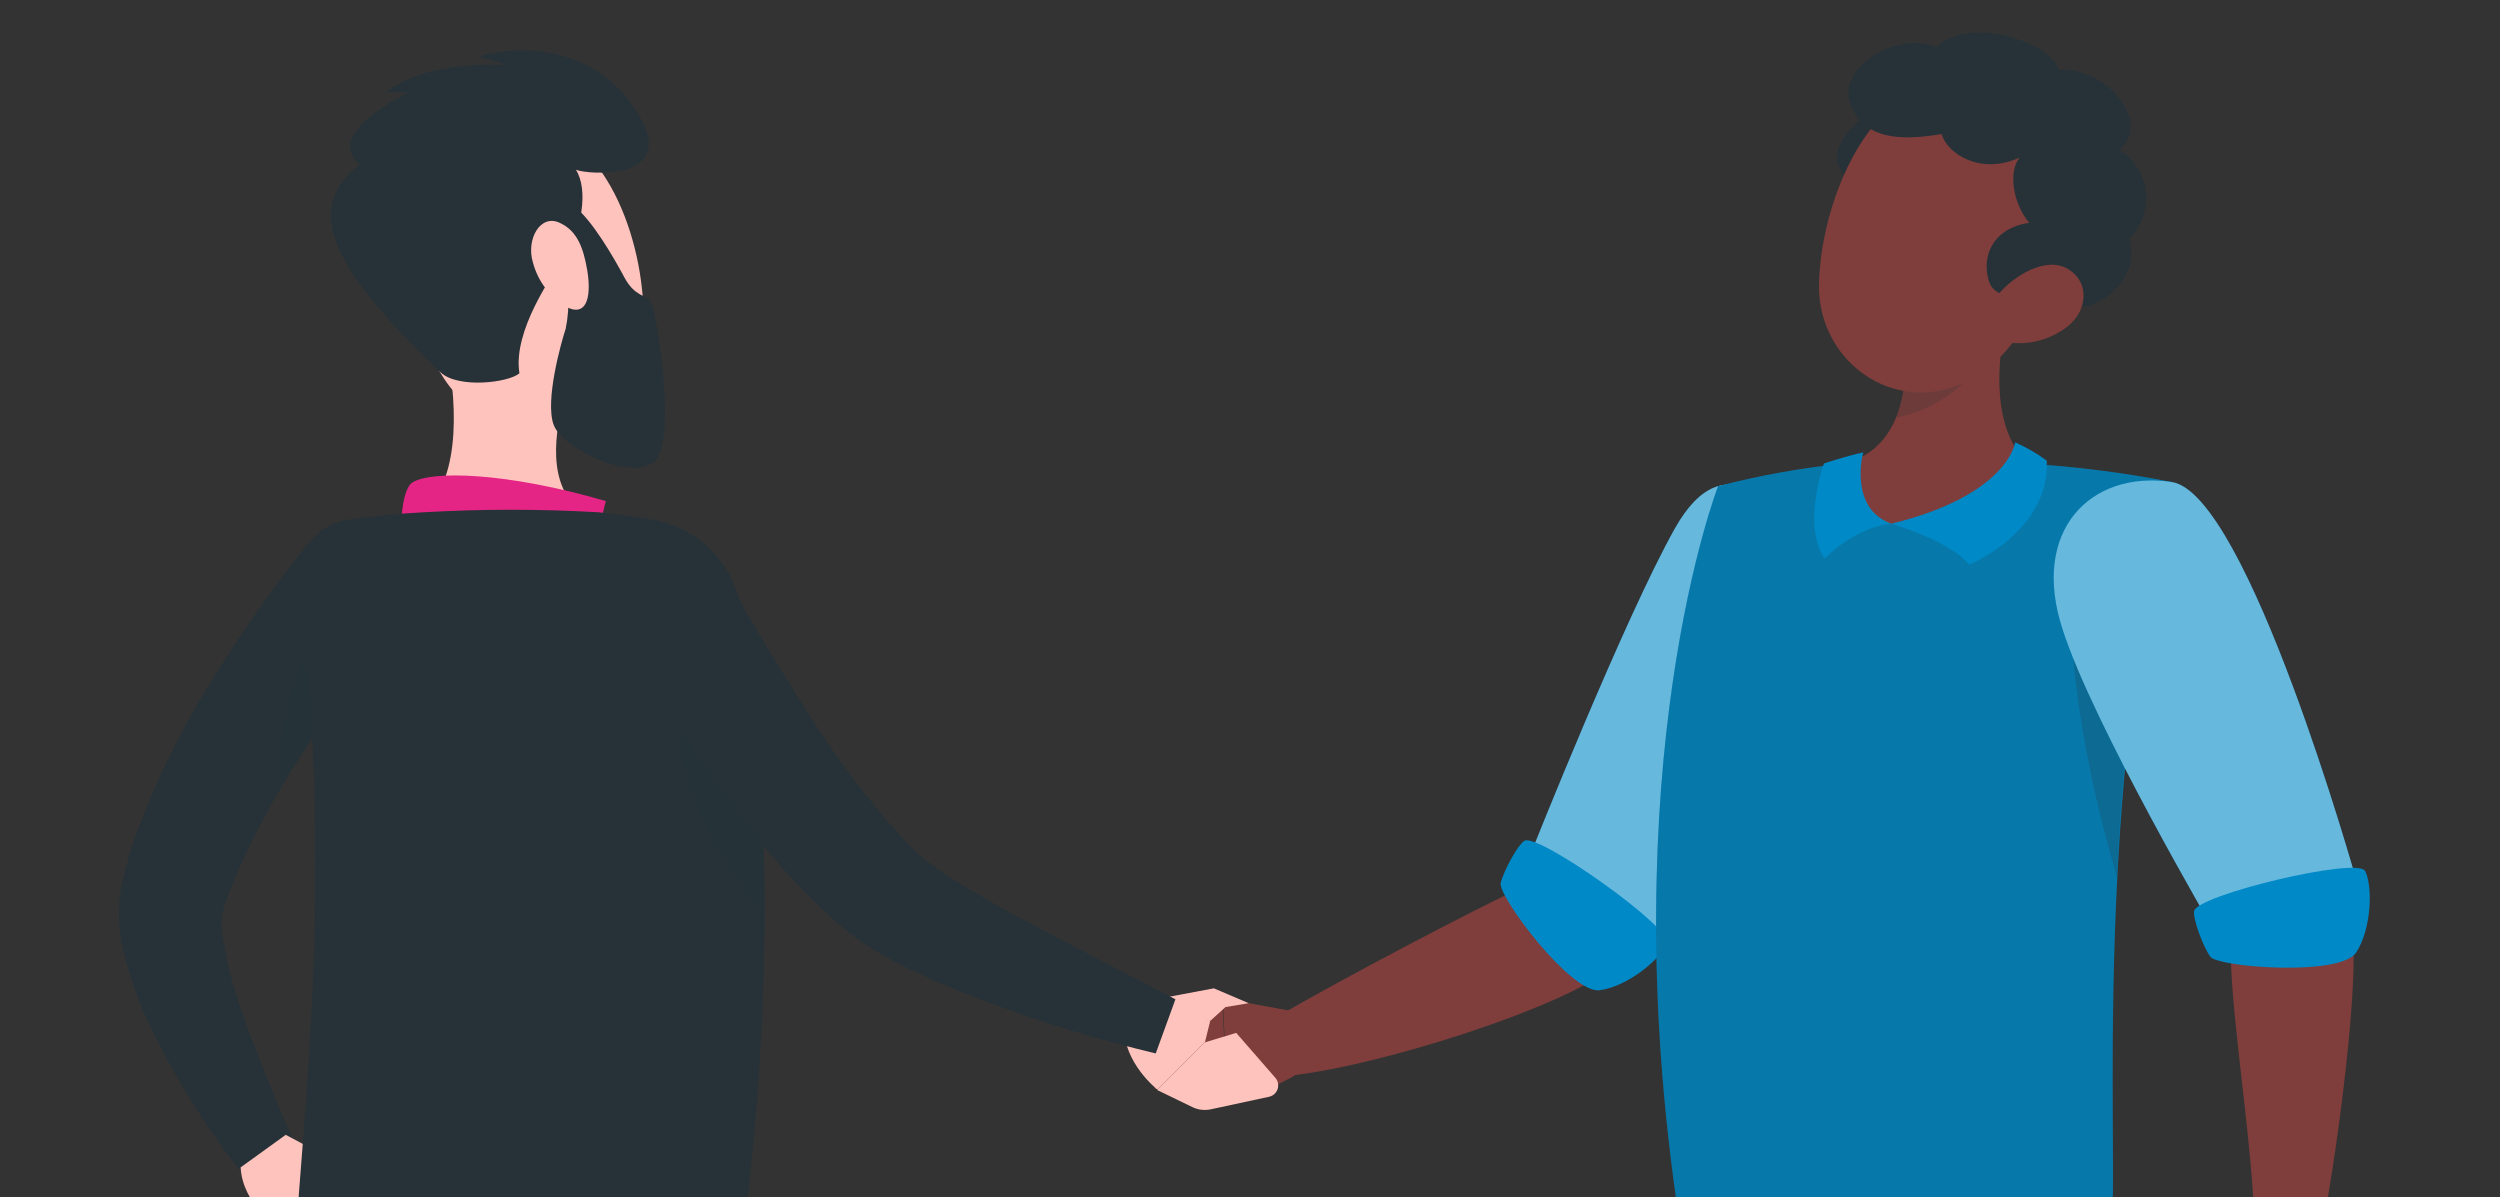 <?xml version="1.0" encoding="UTF-8"?> <svg xmlns="http://www.w3.org/2000/svg" width="923" height="442" viewBox="0 0 923 442" fill="none"><rect x="0" y="0" width="923" height="442" fill="#333333" stroke="none"/> <g clip-path="url(#clip0_904_7468)"> <path d="M659.919 233.447L619.105 221.462C619.105 221.462 577.518 320.329 563.433 326.901C544.29 335.688 493.184 362.645 471.548 375.368C470.073 380.253 470.038 393.644 472.391 397.51C507.831 394.698 580.538 370.623 594.518 357.197C626.411 326.55 659.919 233.447 659.919 233.447Z" fill="#7F3E3B"></path> <path d="M672.284 214.784C683.875 240.652 604.283 354.104 604.283 354.104L565.646 313.967C565.646 313.967 599.822 228.104 618.333 195.172C637.23 161.326 659.674 186.315 672.284 214.784Z" fill="#0089C7"></path> <path opacity="0.4" d="M672.284 214.784C683.875 240.652 604.283 354.104 604.283 354.104L565.646 313.967C565.646 313.967 599.822 228.104 618.333 195.172C637.23 161.326 659.674 186.315 672.284 214.784Z" fill="white"></path> <path d="M562.837 310.417C560.413 311.858 555.215 321.312 554.055 326.022C552.896 330.732 580.083 367.073 590.655 365.597C601.227 364.121 613.31 353.823 615.488 348.27C617.666 342.717 567.93 307.43 562.837 310.417Z" fill="#0089C7"></path> <path d="M476.079 373.118L451.492 368.62L452.967 403.766C452.967 403.766 461.608 407.281 480.224 395.753L476.079 373.118Z" fill="#7F3E3B"></path> <path d="M421.777 380.323L426.273 401.938L452.792 403.907L451.317 368.655L421.777 380.323Z" fill="#7F3E3B"></path> <path d="M634.314 179.497C634.314 179.497 594.448 282.194 619.948 450.3H779.728C781.976 425.697 772.703 293.582 801.751 177.95C784.193 174.524 766.428 172.258 748.573 171.167C725.948 169.866 703.267 169.866 680.643 171.167C665.01 172.758 649.522 175.543 634.314 179.497V179.497Z" fill="#0089C7"></path> <path opacity="0.2" d="M634.314 179.497C634.314 179.497 594.448 282.194 619.948 450.3H779.728C781.976 425.697 772.703 293.582 801.751 177.95C784.193 174.524 766.428 172.258 748.573 171.167C725.948 169.866 703.267 169.866 680.643 171.167C665.01 172.758 649.522 175.543 634.314 179.497V179.497Z" fill="#263238"></path> <path opacity="0.2" d="M765.679 206.49C762.167 225.539 765.925 271.054 781.555 323.668C783.457 278.497 789.334 233.582 799.117 189.444V189.233C788.51 188.143 769.086 188.635 765.679 206.49Z" fill="#263238"></path> <path d="M742.742 107.623C737.403 129.484 733.996 156.581 748.573 171.167C748.573 171.167 738.738 193.38 698.134 193.38C661.008 193.38 680.572 171.167 680.572 171.167C705.159 165.368 705.405 135.212 701.963 118.202L742.742 107.623Z" fill="#7F3E3B"></path> <path d="M698.31 193.345C722.229 200.831 726.971 208.493 726.971 208.493C726.971 208.493 756.791 196.367 755.667 170.078C752.045 167.398 748.134 165.135 744.006 163.33C744.006 163.33 741.477 182.801 698.31 193.345Z" fill="#0089C7"></path> <path d="M698.311 193.345C684.893 194.61 673.724 206.103 673.724 206.103C673.724 206.103 665.189 197.14 673.373 171.132C673.373 171.132 681.346 168.426 687.949 167.02C687.774 167.055 682.4 187.721 698.311 193.345Z" fill="#0089C7"></path> <path opacity="0.2" d="M702.032 118.237C704.07 128.183 704.842 142.839 700.136 154.121C703.974 153.492 707.701 152.308 711.2 150.607C725.25 144.14 732.485 133.912 740.283 118.975C740.985 115.074 741.828 111.278 742.741 107.623L702.032 118.237Z" fill="#263238"></path> <path d="M697.291 37.752C687.737 40.88 666.382 59.226 686.754 68.47C707.126 77.713 713.94 32.339 697.291 37.752Z" fill="#263238"></path> <path d="M761.745 80.876C752.437 109.555 748.433 126.566 730.133 138.516C702.631 156.089 670.843 135.001 671.581 104.705C672.213 77.256 687.317 34.975 718.261 29.527C749.205 24.079 771.053 52.302 761.745 80.876Z" fill="#7F3E3B"></path> <path d="M716.856 49.49C701.05 52.161 687.879 51.318 683.102 38.173C678.325 25.029 700.067 11.251 715.065 17.437C726.129 5.909 756.336 14.766 760.234 25.837C777.797 24.712 794.41 44.956 782.503 55.325C785.196 56.999 787.472 59.265 789.159 61.952C790.846 64.638 791.898 67.674 792.237 70.828C792.575 73.982 792.191 77.172 791.113 80.156C790.035 83.139 788.292 85.838 786.016 88.046C791.144 103.3 772.668 118.518 758.092 112.332C743.726 108.044 735.893 111.559 733.891 102.28C731.889 93.002 736.947 84.039 749.17 82.247C742.988 74.866 741.478 63.197 745.658 58.172C730.871 64.885 718.753 56.449 716.856 49.49Z" fill="#263238"></path> <path d="M763.395 120.487C757.417 125.158 749.866 127.336 742.32 126.567C732.521 125.477 731.783 115.812 737.93 108.502C743.479 101.894 755.281 94.443 763.465 99.293C771.649 104.143 770.736 114.652 763.395 120.487Z" fill="#7F3E3B"></path> <path d="M819.454 218.756L781.73 241.601C781.73 241.601 823.879 332.982 823.634 348.341C822.931 377.02 835.26 439.194 831.923 471.95C836.559 473.602 849.485 473.989 853.559 471.704C861.041 442.076 871.402 364.227 868.417 344.721C861.884 302.299 819.454 218.756 819.454 218.756Z" fill="#7F3E3B"></path> <path d="M801.751 177.951C829.85 182.063 869.892 324.757 869.892 324.757L817.908 344.474C817.908 344.474 772.633 267.152 761.533 232.392C749.591 196.121 771.649 173.522 801.751 177.951Z" fill="#0089C7"></path> <path opacity="0.4" d="M801.751 177.951C829.85 182.063 869.892 324.757 869.892 324.757L817.908 344.474C817.908 344.474 772.633 267.152 761.533 232.392C749.591 196.121 771.649 173.522 801.751 177.951Z" fill="white"></path> <path d="M810.076 336.355C809.549 339.096 813.272 349.254 816.012 353.19C818.751 357.127 864.062 360.606 869.892 351.679C875.723 342.752 875.969 326.865 873.194 321.558C870.419 316.251 811.165 330.415 810.076 336.355Z" fill="#0089C7"></path> <path d="M148.197 226.663C142.542 234.079 136.395 242.198 130.634 250.176C124.874 258.154 119.324 266.273 114.021 274.498C103.384 290.279 94.202 306.996 86.589 324.441C85.71 326.514 84.903 328.588 84.2 330.662C83.826 331.692 83.474 332.712 83.147 333.719L82.655 335.266L82.444 336.004V336.215C81.801 338.908 81.67 341.697 82.058 344.439C83.27 353.28 85.352 361.98 88.275 370.412C94.281 388.583 102.324 407.316 110.227 425.487L92.279 436.874C78.813 420.248 67.156 402.233 57.506 383.135C52.19 372.826 48.144 361.909 45.458 350.625C43.714 343.325 43.428 335.753 44.615 328.342L44.896 326.655L45.177 325.53L45.704 323.351C46.02 321.91 46.371 320.469 46.793 319.063C47.566 316.216 48.409 313.475 49.322 310.733C56.668 290.054 66.256 270.243 77.913 251.652C83.533 242.549 89.293 233.622 95.475 225.011C101.657 216.4 107.769 208.036 114.899 199.46L148.197 226.663Z" fill="#263238"></path> <path d="M105.484 418.984L123.959 428.79L102.885 453.708C102.885 453.708 89.608 444.711 88.835 431.004L105.484 418.984Z" fill="#FFC3BD"></path> <path d="M148.827 444.149L126.067 462.249L102.709 453.708L123.959 428.79L148.827 444.149Z" fill="#FFC3BD"></path> <path d="M424.975 365.562L446.822 376.844L444.891 384.716L427.328 402.29C427.328 402.29 414.684 392.449 414.965 378.741L424.975 365.562Z" fill="#FFC3BD"></path> <path d="M428.136 368.654L448.157 364.894L461.012 370.376L452.442 371.817L446.822 376.914L428.136 368.654Z" fill="#FFC3BD"></path> <path d="M468.703 404.89L446.997 409.564C444.721 410.047 442.35 409.763 440.253 408.756L427.222 402.43L444.784 384.856L456.41 381.342L470.951 398.036C471.404 398.594 471.709 399.256 471.839 399.962C471.97 400.668 471.921 401.395 471.697 402.077C471.473 402.759 471.082 403.374 470.559 403.866C470.036 404.357 469.398 404.709 468.703 404.89V404.89Z" fill="#FFC3BD"></path> <path d="M164.422 125.828C168.497 146.564 170.92 175.279 156.449 189.091C156.449 189.091 162.104 210.179 200.6 210.179C242.96 210.179 220.972 191.692 220.972 191.692C203.41 186.244 203.41 166.176 207.555 150.079L164.422 125.828Z" fill="#FFC3BD"></path> <path d="M150.373 203.29C146.861 197.737 148.02 180.902 152.235 178.161C158.978 173.732 186.797 174.224 223.712 185.014C218.725 201.111 226.838 210.179 226.838 210.179L150.373 203.29Z" fill="#E42586"></path> <path opacity="0.2" d="M119.465 233.13C106.293 246.134 102.465 272.775 103.905 290.946C107.136 285.428 110.578 279.91 114.126 274.532C119.43 266.273 125.085 258.224 130.775 250.141C132.355 247.927 133.971 245.677 135.622 243.428C135.938 241.987 136.219 240.546 136.5 239.14L119.465 233.13Z" fill="#263238"></path> <path d="M273.518 223.957C279.313 254.604 290.062 340.221 273.272 464.78L109.312 462.249C108.364 440.494 125.645 322.402 109.664 217.56C109.218 214.586 109.369 211.553 110.108 208.639C110.847 205.724 112.159 202.986 113.967 200.584C115.775 198.182 118.044 196.165 120.64 194.651C123.236 193.136 126.108 192.154 129.087 191.762C137.377 190.638 147.001 189.583 156.484 189.126C177.927 187.895 199.424 187.895 220.867 189.126C227.892 189.794 234.917 190.813 241.169 191.903C249.172 193.336 256.551 197.168 262.328 202.893C268.105 208.617 272.008 215.963 273.518 223.957V223.957Z" fill="#263238"></path> <path opacity="0.2" d="M278.014 254.393L250.406 261.247C248.299 287.044 265.299 316.251 282.299 338.569C282.471 310.451 281.041 282.347 278.014 254.393Z" fill="#263238"></path> <path d="M266.669 210.179C271.341 218.579 276.399 227.752 281.597 236.293C286.795 244.834 292.134 253.585 297.508 262.02C307.864 278.596 319.615 294.258 332.633 308.835C334.248 310.487 335.829 312.174 337.445 313.72L338.639 314.88L339.587 315.724C340.114 316.286 341.027 316.919 341.695 317.516C344.926 320.047 348.719 322.718 352.899 325.284C361.153 330.38 370.005 335.371 378.997 340.186C396.98 349.851 415.596 359.341 433.966 368.935L426.695 388.934C405.908 383.953 385.44 377.721 365.403 370.271C355.358 366.51 345.277 362.433 335.197 357.478C329.835 354.923 324.638 352.035 319.637 348.832C318.267 347.848 316.967 347.074 315.492 345.915L313.385 344.298L311.663 342.857C309.31 340.959 307.168 338.991 304.99 337.023C296.692 329.279 288.946 320.964 281.808 312.139C274.783 303.598 268.215 294.566 261.998 285.814C255.781 277.063 249.88 267.784 244.436 258.47C238.991 249.157 233.582 240.018 228.524 229.896L266.669 210.179Z" fill="#263238"></path> <path d="M148.582 95.145C156.239 123.754 159.119 140.835 176.927 152.785C203.481 170.71 236.639 150.149 237.552 119.818C238.465 92.544 225.785 50.333 195.122 44.569C188.361 43.256 181.377 43.697 174.835 45.848C168.292 47.999 162.409 51.789 157.744 56.859C153.079 61.928 149.788 68.107 148.185 74.809C146.581 81.51 146.718 88.511 148.582 95.145V95.145Z" fill="#FFC3BD"></path> <path d="M207.978 95.496C214.792 85.48 217.391 70.086 212.614 62.67C217.075 64.532 249.248 66.747 236.639 43.831C224.029 20.916 198.74 14.589 176.717 20.916L187.43 24.009C187.43 24.009 157.329 21.83 142.682 34.025C147.143 34.271 151.006 34.025 151.006 34.025C151.006 34.025 118.762 49.244 132.812 60.807C110.157 78.064 125.506 101.963 162.808 137.602C169.306 143.471 187.711 141.327 191.785 137.813C189.186 122.278 204.149 101.19 207.978 95.496Z" fill="#263238"></path> <path d="M211.77 75.99C218.444 80.876 226.698 95.251 230.527 102.42C234.355 109.59 238.394 108.676 240.326 111.523C242.258 114.37 250.161 162.521 241.696 170.218C233.231 177.915 207.766 165.754 204.429 156.897C201.092 148.04 207.204 126.32 208.855 121.364C210.591 112.805 210.083 103.941 207.38 95.637C204.429 87.237 211.77 75.99 211.77 75.99Z" fill="#263238"></path> <path d="M196.738 96.832C197.648 100.337 199.251 103.624 201.454 106.498C203.656 109.371 206.412 111.774 209.559 113.562C217.321 117.077 218.27 108.044 216.759 99.503C215.389 91.736 213.247 85.445 206.96 82.422C199.548 78.591 194.174 88.327 196.738 96.832Z" fill="#FFC3BD"></path> </g> <defs> <clipPath id="clip0_904_7468"> <rect width="923" height="442" fill="white"></rect> </clipPath> </defs> </svg> 